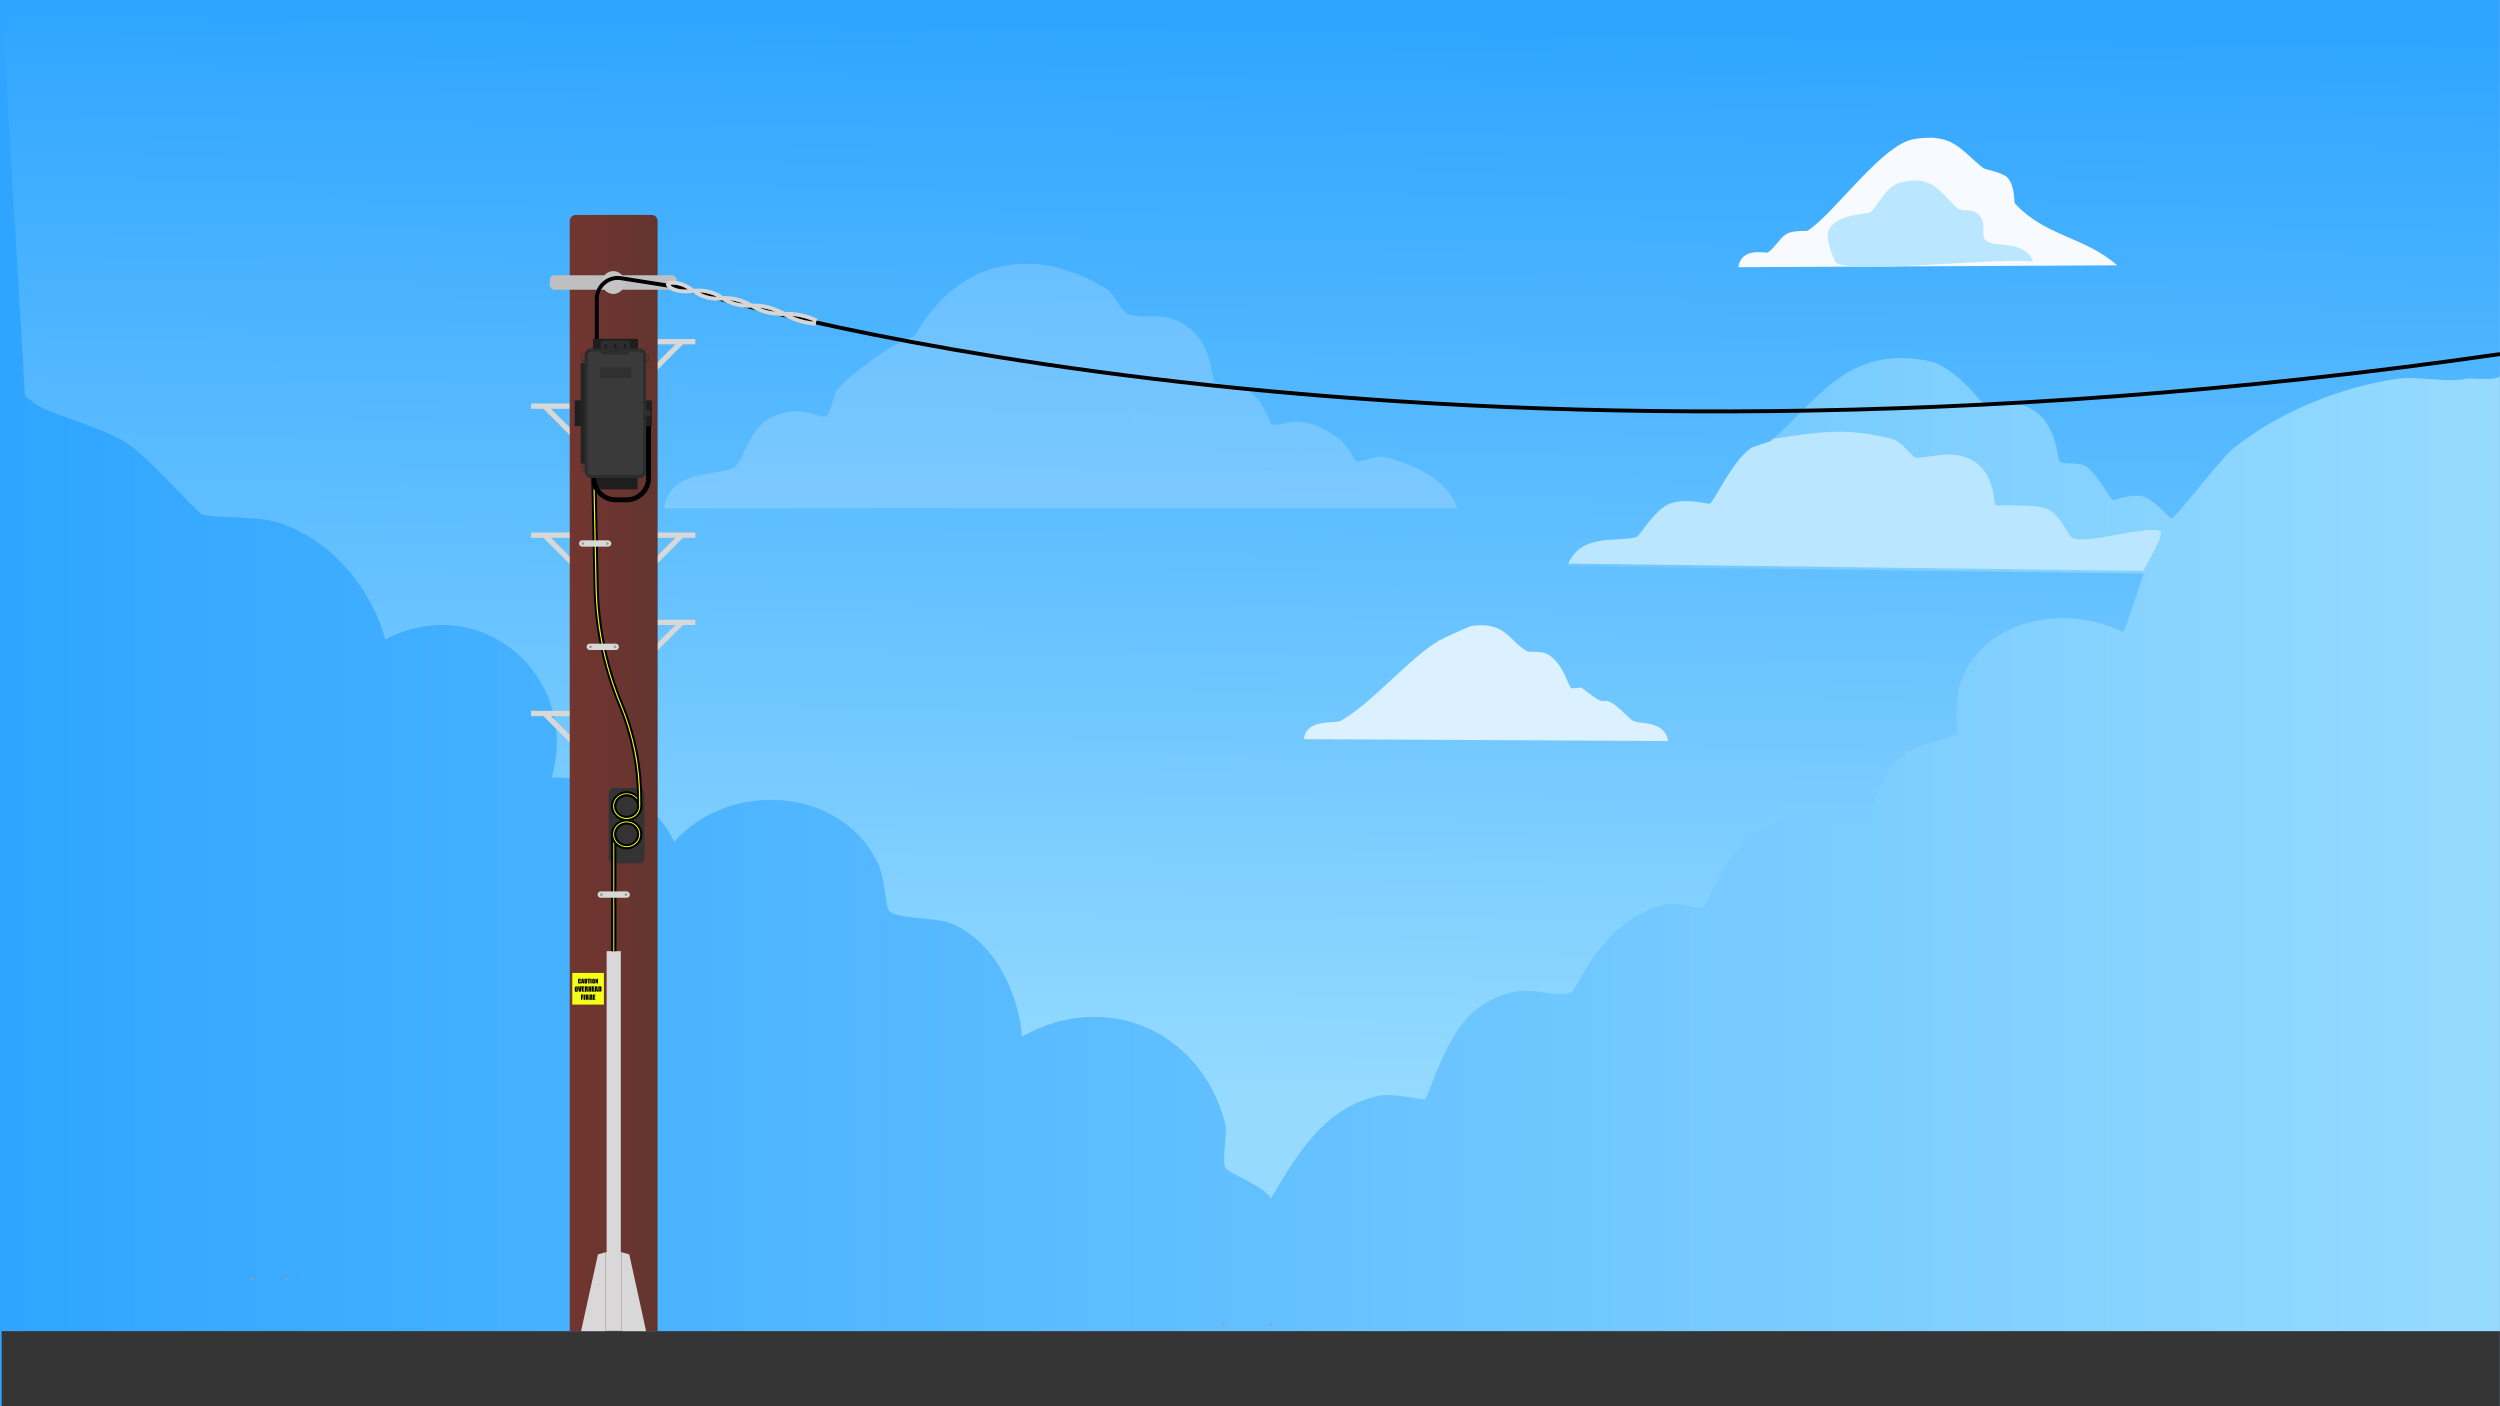 <svg viewBox="0 0 2560 1440" xmlns:xlink="http://www.w3.org/1999/xlink" version="1.1" xmlns="http://www.w3.org/2000/svg" id="Layer_1"><rect x="0" y="0" width="2560" height="1440" fill="#808080" stroke="none"/>
  
  <defs>
    <style>
      .st0 {
        fill: url(#linear-gradient2);
      }

      .st1 {
        fill: #bae7ff;
      }

      .st2, .st3 {
        fill: #f7faff;
      }

      .st4 {
        fill: #2d2d2d;
      }

      .st5 {
        fill: url(#linear-gradient1);
      }

      .st6 {
        fill: #1e1e1e;
      }

      .st7 {
        stroke-width: 2px;
      }

      .st7, .st8, .st9, .st10 {
        stroke-miterlimit: 10;
      }

      .st7, .st9, .st10 {
        stroke: #000;
      }

      .st11 {
        fill: #9b9b9b;
      }

      .st12 {
        fill: #303030;
      }

      .st13 {
        fill: #bfbfbf;
      }

      .st14 {
        fill: #d8d8d8;
      }

      .st15 {
        fill: #c4c4c4;
      }

      .st16 {
        fill: #3a3a3a;
      }

      .st17 {
        fill: #f5ff15;
      }

      .st18 {
        fill: #f3ff00;
      }

      .st3 {
        isolation: isolate;
        opacity: .2;
      }

      .st8 {
        stroke: #d6d6d6;
      }

      .st8, .st9 {
        stroke-width: 4px;
      }

      .st8, .st9, .st10 {
        fill: none;
      }

      .st19 {
        fill: #333;
      }

      .st20 {
        fill: #232323;
      }

      .st21 {
        fill: #dbf1ff;
      }

      .st22 {
        fill: #353535;
      }

      .st23 {
        fill: url(#linear-gradient);
      }

      .st10 {
        stroke-width: 5px;
      }
    </style>
    <linearGradient gradientUnits="userSpaceOnUse" gradientTransform="translate(0 1441.3) scale(1 -1)" y2="721.3" x2="2559.9" y1="721.3" x1="0" id="linear-gradient">
      <stop stop-color="#2fa5ff" offset="0"></stop>
      <stop stop-color="#96dbff" offset="1"></stop>
    </linearGradient>
    <linearGradient gradientUnits="userSpaceOnUse" gradientTransform="translate(0 1441.3) scale(1 -1)" y2="308.4" x2="1269" y1="1420.2" x1="1283" id="linear-gradient1">
      <stop stop-color="#2fa5ff" offset="0"></stop>
      <stop stop-color="#96dbff" offset="1"></stop>
    </linearGradient>
    <linearGradient gradientUnits="userSpaceOnUse" gradientTransform="translate(0 1441.3) scale(1 -1)" y2="649.7" x2="673.4" y1="649.7" x1="583.4" id="linear-gradient2">
      <stop stop-color="#72352f" offset="0"></stop>
      <stop stop-color="#63352f" offset="1"></stop>
    </linearGradient>
  </defs>
  <g>
    <rect height="1440" width="2559.9" y="0" class="st23"></rect>
    <path d="M2195.2,584.6l-590.2-7.5c12.4-35.2,53.6-23.8,71.2-30,3-1,18.8-28.3,33.7-33.7,17.1-6.3,39.3.6,41.2,0,3.4-1.1,22.2-42,41.2-56.2,3.2-2.4,19.8-6.8,20.6-7.5,49.8-7.2,75.6-12.8,125.5,0,8.1,2.1,20.1,18.2,22.5,18.7,9.2,1.9,32.6-7.4,52.5,0,30.7,11.5,27.5,47,30,48.7,2.2,1.5,39.2-1.4,52.5,3.8,14,5.5,22.3,28.5,26.2,30,17.4,6.5,68.4-11.9,89.9-7.5,5.4,2.9-15.1,36.2-16.9,41.2h0Z" class="st1"></path>
    <path d="M2524.9,387.8c-16,4.3-50.1-2.7-69.3,0-58.2,8.1-122.7,34.2-168.6,71.5-14.9,12.1-58.9,71.5-63.7,71.5-1.9,0-16.5-19-30-22.6-10.2-2.7-28.2,4.2-30,3.8-2.1-.5-16.3-27-26.2-33.9-8.3-5.8-24.6-1.7-28.1-5.6-2-2.2-3-36.1-24.4-50.8-24.9-17.2-43.3-5.1-52.5-7.5-3.7-1-28.6-39.6-60-45.2-81.8-14.5-109.8,40.8-159.3,82.8-.9.7-17.5,5.2-20.6,7.5-19,14.2-37.8,55.4-41.2,56.5-2,.6-24.2-6.3-41.2,0-14.9,5.5-30.7,32.8-33.7,33.9-17.6,6.2-58.8-5.2-71.2,30.1l590.2,7.5c-6.9,20-13,40.5-20.6,60.2-56.7-29-142.6-15.6-166.8,50.8-6.7,18.5-2.9,50.2-3.8,52.7-1,3-38.2,11.9-46.8,16.9-41,23.9-43.9,84.8-48.7,86.6-5.4,2-49.2-38.5-108.7-3.8-30.7,17.9-51.5,77.7-56.2,79.1-4.4,1.2-25.3-6.6-37.5-3.8-67.2,15.6-90.8,88.5-97.4,90.4-26.9,7.4-47.2-16.6-93.7,15.1-35.5,24.2-51,92.3-56.2,94.1-2.1.7-32.6-6.2-45-3.8-57.8,11.4-84.5,59.4-112.4,105.4-5.1-11.9-44.5-25.9-46.8-32-3.3-8.7,2.8-34.4,0-45.2-24.7-94.7-122.3-137.1-208-88.5-3.4-45.3-29.6-100.3-75-116.7-15.9-5.7-57.2-3.6-61.8-13.2-2.9-6-4-34.5-11.2-48.9-39.1-78.1-152.6-83.6-208-20.7-23.7-49-75.1-66.5-125.5-65.9,29.6-105.5-74.5-191.9-170.5-141.2-14.5-53.8-57.8-104.9-112.4-120.5-22.5-6.4-61-3.2-74.9-7.5-4.9-1.5-55.9-59-74.9-71.5-28.2-18.6-77.3-29.7-95.6-41.4-2-1.3-10.8-8.2-11.2-9.4L1.7,0h2558.2v384.8c-3.4,5.9-30.5,1.8-35,3h0Z" class="st5"></path>
    <path d="M1371.1,449.3c10.1,7.5,15.6,22,16.9,22.5,6.9,2.8,19.3-6.4,30-3.8,29.5,7.4,62.6,21.6,74.9,52.5h-813.2c7.3-40.4,52.9-32.9,71.2-41.2,9.3-4.2,15.3-36.9,33.7-48.7,30.2-19.5,56-2.3,60-3.8,6.4-2.3,8.5-22.7,13.1-28.1,13.7-16.2,59.4-50,78.7-54.3,30.2-6.8,82,3.1,110.6,15,5.8,2.4,22.1,25.3,26.2,26.2,5.2,1.2,34.1-6.4,52.5,0,30.7,10.6,39.3,57.7,45,60,8.7,3.4,35.5-2.2,52.5,3.8,16.9,6,24.8,29.9,48.7,33.7,2,.3,33.1-2.8,37.5-3.8,14.3-3.1,31.5-31.8,60-15l1.9-15h0Z" class="st3"></path>
    <path d="M1371.1,449.3l-1.9,15c-28.4-16.8-45.7,11.9-60,15-4.4.9-35.5,4.1-37.5,3.8-23.9-3.8-31.8-27.8-48.7-33.7-17-6-43.8-.3-52.5-3.8-5.7-2.2-14.3-49.4-45-60-18.4-6.4-47.3,1.2-52.5,0-4.2-.9-20.5-23.8-26.2-26.2-28.5-11.9-80.4-21.8-110.5-15,43.8-77.7,120-95.5,196.7-48.7,7.7,4.7,15.2,23.9,22.5,26.2,19.5,6.2,37.9-5.7,63.7,15,21.4,17.2,22.3,52,24.4,54.3,1.5,1.7,27.7,4.6,35.6,9.4,14.6,8.8,20.7,32.8,22.5,33.7,9.8,5.3,27-16.7,69.3,15h0Z" class="st3"></path>
    <path d="M1507.6,640.8c34.3-4,36.6,14.5,56.2,26.2,1.9,1.1,15.4-1.1,22.5,3.8,15.2,10.5,19.1,30.7,22.5,33.7,1.5,1.3,9.6-1.3,11.2,0,27.3,22.1,18.9,8.8,30,15,9.2,5.2,17.2,16,22.5,18.7,7.1,3.7,32.2-.7,35.6,20.6l-372.9-1.9c2.2-21.4,32-15.7,37.5-18.7,31.7-17.5,71.7-65.6,101.2-82.4,4.4-2.5,31-14.7,33.7-15h0Z" class="st21"></path>
    <path d="M1960,142.4c39.6-6.5,46.8,10.4,71.2,30,1.1.9,19.7,4.2,24.4,9.4,8.1,8.9,6.6,25.2,7.5,26.2,30.4,33.9,72.1,34.5,104.9,63.7l-387.9,1.9c3.1-21.3,28.2-14,30-15,5.8-3.2,12.6-14.9,18.7-18.7,7.2-4.6,21.2-2.9,22.5-3.8,27.9-18.4,75.8-88.3,108.7-93.7h0Z" class="st2"></path>
    <path d="M1945,187.4c35.2-10.4,42.8,12.3,60,26.2,4.3,3.5,14.6-.3,20.6,5.6,10.6,10.3.5,22.8,9.4,28.1,10.5,6.3,39-1.3,46.8,20.6-36.5-4.7-175.9,12.5-200.5,1.9-4.2-1.8-11.1-25.1-9.4-31.9,4.9-18.8,39.2-18.1,43.1-20.6,8-5.2,14.6-25.4,30-30Z" class="st1"></path>
  </g>
  <rect height="76.9" width="2558.2" y="1363.1" x="1.7" class="st22"></rect>
  <circle r="1.3" cy="1309.8" cx="258.5" class="st11"></circle>
  <circle r="1.1" cy="1356.3" cx="1252.9" class="st11"></circle>
  <circle r="1.1" cy="1356.3" cx="1301.8" class="st11"></circle>
  <circle r="1.3" cy="1309.8" cx="294.5" class="st11"></circle>
  <g>
    <rect height="5.4" width="39.6" y="727.9" x="543.8" class="st14"></rect>
    <polygon points="556.5 733.3 594.3 771.2 594.3 763.4 560.3 729.4 556.5 733.3" class="st14"></polygon>
  </g>
  <g>
    <rect height="5.4" width="39.6" y="545.3" x="543.8" class="st14"></rect>
    <polygon points="556.5 550.7 594.3 588.6 594.3 580.8 560.3 546.9 556.5 550.7" class="st14"></polygon>
  </g>
  <g>
    <rect height="5.4" width="39.6" y="413.2" x="543.8" class="st14"></rect>
    <polygon points="556.5 418.6 594.3 456.5 594.3 448.7 560.3 414.8 556.5 418.6" class="st14"></polygon>
  </g>
  <g>
    <rect height="5.4" width="39.6" y="545.3" x="580.2" class="st14"></rect>
    <polygon points="592.9 550.7 630.7 588.6 630.7 580.8 596.7 546.9 592.9 550.7" class="st14"></polygon>
  </g>
  <g>
    <rect height="5.4" width="39.6" y="634.6" x="672.4" class="st14"></rect>
    <polygon points="699.3 640 661.5 677.9 661.5 670.1 695.5 636.2 699.3 640" class="st14"></polygon>
  </g>
  <g>
    <rect height="5.4" width="39.6" y="545.3" x="672.4" class="st14"></rect>
    <polygon points="699.3 550.7 661.5 588.6 661.5 580.8 695.5 546.9 699.3 550.7" class="st14"></polygon>
  </g>
  <g>
    <rect height="5.4" width="39.6" y="347.2" x="672.4" class="st14"></rect>
    <polygon points="699.3 352.6 661.5 390.5 661.5 382.7 695.5 348.8 699.3 352.6" class="st14"></polygon>
  </g>
  <path d="M589.6,220.1h77.6c3.4,0,6.2,2.8,6.2,6.2v1136.8h-90V226.3c0-3.4,2.8-6.2,6.2-6.2h0Z" class="st0"></path>
  <polygon points="595 1363.1 612.3 1284.5 620.1 1282.3 620.1 1363.1 595 1363.1" class="st14"></polygon>
  <polygon points="661.6 1363.1 644.4 1284.5 636.6 1282.3 636.6 1363.1 661.6 1363.1" class="st14"></polygon>
  <rect height="80.5" width="16.5" y="1282.3" x="620.1" class="st14"></rect>
  <rect height="311.6" width="14.5" y="974" x="621.2" class="st14"></rect>
  <rect height="32.4" width="32.4" y="996.3" x="586" class="st17"></rect>
  <path d="M594.9,1004.3h-1.3v-.8c0-.2,0-.4,0-.5,0,0,0,0-.2,0s-.2,0-.2.1c0,0,0,.2,0,.5v2.2c0,.2,0,.4,0,.5,0,0,0,.1.2.1s.1,0,.2-.1c0,0,0-.2,0-.5v-.6h1.3v.2c0,.5,0,.9-.1,1.1,0,.2-.2.4-.5.5-.2.2-.5.2-.9.2s-.7,0-.9-.2c-.2-.1-.4-.3-.5-.6,0-.2-.1-.6-.1-1.1v-1.4c0-.4,0-.6,0-.8,0-.2,0-.3.2-.5s.3-.3.5-.4.4-.1.7-.1.7,0,.9.2.4.3.5.5.1.5.1,1v.5h0Z"></path>
  <path d="M597.5,1002.2l.7,4.8h-1.3v-.9h-.5v.9h-1.4l.6-4.8h1.8ZM596.8,1005.3c0-.5-.1-1.2-.2-2-.1.9-.2,1.6-.2,2h.4Z"></path>
  <path d="M601.3,1002.2v3.2c0,.4,0,.6,0,.8,0,.1,0,.3-.2.5s-.3.3-.5.4c-.2,0-.4.1-.7.1s-.5,0-.8-.1-.4-.2-.5-.4-.2-.3-.2-.5c0-.2,0-.5,0-1.1v-2.9h1.3v3.6c0,.2,0,.3,0,.4s0,0,.1,0,.1,0,.1,0c0,0,0-.2,0-.5v-3.5h1.3,0Z"></path>
  <path d="M604.3,1002.2v1h-.7v3.9h-1.3v-3.9h-.7v-1h2.7Z"></path>
  <path d="M605.8,1002.2v4.8h-1.3v-4.8h1.3Z"></path>
  <path d="M609.2,1005.1c0,.5,0,.8,0,1,0,.2,0,.4-.2.6-.1.2-.3.3-.5.4s-.4.1-.7.1-.5,0-.7-.1c-.2,0-.4-.2-.5-.4s-.2-.4-.2-.6c0-.2,0-.5,0-1v-.8c0-.5,0-.8,0-1s0-.4.2-.6c.1-.2.3-.3.5-.4s.4-.1.7-.1.5,0,.7.1c.2,0,.4.2.5.4s.2.4.2.6c0,.2,0,.5,0,1v.8ZM607.9,1003.5c0-.2,0-.4,0-.4,0,0,0,0-.1,0s-.1,0-.1,0,0,.2,0,.4v2.2c0,.3,0,.4,0,.5,0,0,0,0,.2,0s.1,0,.2-.1,0-.3,0-.5v-2.2h0Z"></path>
  <path d="M612.4,1002.2v4.8h-1.1l-.6-2.2v2.2h-1v-4.8h1l.7,2.2v-2.2h1Z"></path>
  <g>
    <path d="M591.7,1013.3c0,.5,0,.9,0,1.2,0,.2-.1.4-.2.6-.1.2-.3.3-.5.4s-.5.2-.8.2-.6,0-.8-.1c-.2,0-.4-.2-.6-.4s-.2-.4-.2-.6c0-.2,0-.6,0-1.2v-.9c0-.5,0-.9,0-1.2s.1-.4.2-.6c.1-.2.3-.3.5-.4s.5-.2.8-.2.6,0,.8.1c.2,0,.4.2.6.4s.2.4.2.6c0,.2,0,.6,0,1.2v.9ZM590.2,1011.5c0-.3,0-.4,0-.5,0,0,0-.1-.2-.1s-.1,0-.2,0,0,.2,0,.5v2.6c0,.3,0,.5,0,.6,0,0,0,.1.2.1s.2,0,.2-.1,0-.3,0-.6v-2.5h0Z"></path>
    <path d="M595.6,1010l-.7,5.5h-2.2l-.8-5.5h1.5c.2,1.5.3,2.8.4,3.8,0-1.1.2-2,.2-2.8v-1h1.6Z"></path>
    <path d="M595.8,1010h2.4v1.1h-1v1h.9v1h-.9v1.2h1v1.1h-2.5v-5.5h0Z"></path>
    <path d="M598.7,1010h1c.7,0,1.1,0,1.4,0s.4.2.6.4.2.5.2,1,0,.7-.2.9c-.1.2-.3.2-.6.3.3,0,.5.2.6.3,0,.1.2.2.2.3s0,.4,0,.8v1.5h-1.3v-1.8c0-.3,0-.5,0-.5s-.2,0-.4,0v2.5h-1.4v-5.5h0ZM600.1,1011v1.2c.2,0,.3,0,.3,0,0,0,0-.2,0-.4v-.3c0-.2,0-.3,0-.3s-.2,0-.3,0h0Z"></path>
    <path d="M605.7,1010v5.5h-1.4v-2.3h-.4v2.3h-1.4v-5.5h1.4v2h.4v-2h1.4Z"></path>
    <path d="M606.3,1010h2.4v1.1h-1v1h.9v1h-.9v1.2h1v1.1h-2.5v-5.5h0Z"></path>
    <path d="M611.6,1010l.8,5.5h-1.5v-1h-.6v1h-1.6l.7-5.5h2.1ZM610.9,1013.6c0-.6-.1-1.4-.2-2.3-.1,1-.2,1.8-.3,2.3h.5Z"></path>
    <path d="M612.7,1010h1.1c.7,0,1.2,0,1.4,0,.2,0,.4.2.5.3s.2.3.2.5,0,.5,0,1v1.9c0,.5,0,.8,0,1s-.1.3-.2.4-.3.2-.4.2c-.2,0-.4,0-.8,0h-1.8v-5.5ZM614.1,1011v3.6c.2,0,.3,0,.4-.1s0-.3,0-.7v-2.1c0-.2,0-.4,0-.5s0-.1-.1-.2-.2,0-.3,0h0Z"></path>
    <path d="M594.9,1018.4h2.4v1.1h-1v1h.9v1h-.9v2.3h-1.4v-5.5h0Z"></path>
    <path d="M599,1018.4v5.5h-1.4v-5.5h1.4Z"></path>
    <path d="M599.6,1018.4h1.4c.5,0,.8,0,1,0,.2,0,.4.2.6.4.1.2.2.6.2,1s0,.5-.2.7c0,.1-.3.2-.6.3.3,0,.5.2.7.4s.2.4.2.8v.5c0,.4,0,.7-.1.8s-.2.3-.4.4-.6,0-1.1,0h-1.7v-5.5h0ZM601,1019.3v1.2h.1c.1,0,.2,0,.3,0,0,0,0-.3,0-.6s0-.3,0-.4c0,0,0-.1-.1-.1s-.2,0-.3,0h0ZM601,1021.4v1.5c.2,0,.3,0,.4,0s0-.2,0-.4v-.5c0-.2,0-.4,0-.4s-.2,0-.4,0Z"></path>
    <path d="M603.5,1018.4h1c.7,0,1.1,0,1.4,0s.4.2.6.4.2.5.2,1,0,.7-.2.9c-.1.2-.3.2-.6.3.3,0,.5.2.6.3,0,.1.2.2.2.3s0,.4,0,.8v1.5h-1.3v-1.8c0-.3,0-.5,0-.5s-.2,0-.4,0v2.5h-1.4v-5.5h0ZM604.9,1019.3v1.2c.2,0,.3,0,.3,0,0,0,0-.2,0-.4v-.3c0-.2,0-.3,0-.3s-.2,0-.3,0h0Z"></path>
    <path d="M607.2,1018.4h2.4v1.1h-1v1h.9v1h-.9v1.2h1v1.1h-2.5v-5.5h0Z"></path>
  </g>
  <path d="M641.7,868.7c-8.3,0-15.1-6.5-15.1-14.4s6.8-14.4,15.1-14.4,15.1,6.5,15.1,14.4-6.8,14.4-15.1,14.4ZM641.7,843.3c-6.4,0-11.6,4.9-11.6,11s5.2,11,11.6,11,11.6-4.9,11.6-11-5.2-11-11.6-11Z"></path>
  <rect ry="5" rx="5" height="77.2" width="36.4" y="806.9" x="623.4" class="st19"></rect>
  <polygon points="631.2 856.9 625.8 853.8 625.8 974 631.2 974 631.2 856.9"></polygon>
  <rect height="120.2" width="1" y="853.9" x="628" class="st18"></rect>
  <path d="M641.7,839.9c-8.3,0-15.1-6.5-15.1-14.4s6.8-14.4,15.1-14.4,15.1,6.5,15.1,14.4-6.8,14.4-15.1,14.4ZM641.7,814.5c-6.4,0-11.6,4.9-11.6,11s5.2,11,11.6,11,11.6-4.9,11.6-11-5.2-11-11.6-11Z" class="st7"></path>
  <path d="M641.7,868.7c-8.3,0-15.1-6.5-15.1-14.4s6.8-14.4,15.1-14.4,15.1,6.5,15.1,14.4-6.8,14.4-15.1,14.4ZM641.7,843.3c-6.4,0-11.6,4.9-11.6,11s5.2,11,11.6,11,11.6-4.9,11.6-11-5.2-11-11.6-11Z" class="st7"></path>
  <path d="M641.7,838.7c-7.6,0-13.9-5.9-13.9-13.2s6.2-13.2,13.9-13.2,13.9,5.9,13.9,13.2-6.2,13.2-13.9,13.2ZM641.7,813.2c-7.1,0-12.9,5.5-12.9,12.2s5.8,12.2,12.9,12.2,12.9-5.5,12.9-12.2-5.8-12.2-12.9-12.2Z" class="st18"></path>
  <path d="M641.7,867.5c-7.6,0-13.9-5.9-13.9-13.2s6.2-13.2,13.9-13.2,13.9,5.9,13.9,13.2-6.2,13.2-13.9,13.2ZM641.7,842.1c-7.1,0-12.9,5.5-12.9,12.2s5.8,12.2,12.9,12.2,12.9-5.5,12.9-12.2-5.8-12.2-12.9-12.2Z" class="st18"></path>
  <g>
    <rect ry="3.2" rx="3.2" height="6.5" width="33.1" y="912.8" x="611.9" class="st14"></rect>
    <g>
      <circle r="1.4" cy="916.1" cx="641" class="st11"></circle>
      <circle r="1.4" cy="916.1" cx="615.9" class="st11"></circle>
    </g>
  </g>
  <rect ry="4.9" rx="4.9" height="14.8" width="130" y="281.9" x="563" class="st13"></rect>
  <circle r="11.7" cy="289.3" cx="628" class="st15"></circle>
  <g>
    <path d="M657.6,825.5h-5.3v-7.1c0-33.1-6.4-65.3-19.1-95.8-16-38.5-24.5-79.2-25.4-121l-2.3-112.1h5.3c0,0,2.3,112,2.3,112,.9,41.1,9.3,81.1,25,119,12.9,31.2,19.5,64.1,19.5,97.9v7.1h0Z"></path>
    <path d="M654.4,825.5v-7.1c0-33.3-6.5-65.8-19.3-96.6-15.9-38.3-24.4-78.8-25.3-120.2l-2.3-112.1h1.2s2.3,112.1,2.3,112.1c.9,41.3,9.3,81.6,25.2,119.8,12.8,30.9,19.4,63.6,19.4,97.1v7.1h-1.2Z" class="st18"></path>
  </g>
  <g>
    <rect ry="3.2" rx="3.2" height="6.5" width="33.1" y="659.1" x="600.7" class="st14"></rect>
    <g>
      <circle r="1.4" cy="662.4" cx="629.8" class="st11"></circle>
      <circle r="1.4" cy="662.4" cx="604.7" class="st11"></circle>
    </g>
  </g>
  <g>
    <rect ry="3.2" rx="3.2" height="6.5" width="33.1" y="553.3" x="592.9" class="st14"></rect>
    <g>
      <circle r="1.4" cy="556.6" cx="622" class="st11"></circle>
      <circle r="1.4" cy="556.6" cx="596.9" class="st11"></circle>
    </g>
  </g>
  <path d="M611.1,366.2v-60c0-13.3,11.8-23.4,24.9-21.3l59.1,9.3c2.8.4,5.6,1.1,8.3,2,45.3,15.3,761.1,224.3,1856.6,66.4" class="st9"></path>
  <path d="M835.5,331.4c-17.7-.8-30.9-8.9-30.9-8.9,0,0-15.4-10.7-34.6-9.5-13.8.9-23.7-3.6-28.1-6.2-1.1-.7-2.2-1.4-3.2-2.2-2.5-1.9-12.7-8.8-29.2-6.7-19.1,2.4-24.5-4.8-24.5-4.8,0,0-2.8-2.5.8-3.1,0,0,8.3-3.7,23.8,7.5,13.4,9.7,25.7,8.6,28.8,8.1,1.4-.2,2.9-.4,4.3-.4,5.3,0,15.9.9,27.3,8,16.2,10.2,34.9,8.2,34.9,8.2,0,0,15.5-.9,31.4,7" class="st8"></path>
  <g>
    <rect height="26.4" width="16.9" y="410" x="588.5" class="st6"></rect>
    <rect height="26.4" width="16.9" y="410" x="650.6" class="st6"></rect>
    <rect height="26.4" width="46.1" y="474.7" x="606.8" class="st6"></rect>
    <rect height="26.4" width="46.1" y="346.9" x="607.2" class="st6"></rect>
    <path d="M660.2,419.6h3.2c1.7,0,3.2,1.4,3.2,3.2v.9c0,1.7-1.4,3-3,3h-3.4v-7.1h0Z" class="st4"></path>
    <rect height="103.1" width="5.9" y="371.7" x="594.6" class="st20"></rect>
    <rect ry="6.1" rx="6.1" height="132.5" width="62.7" y="356.9" x="598.8" class="st4"></rect>
    <rect ry="3.4" rx="3.4" height="126.3" width="56.6" y="360" x="601.9" class="st16"></rect>
    <path d="M641.8,348.5h-23.7c-1.7,0-3.1,1.4-3.1,3.1v8.2c0,1.7,1.4,3.1,3.1,3.1h23.7c1.7,0,3.1-1.4,3.1-3.1v-8.2c0-1.7-1.4-3.1-3.1-3.1ZM620.5,357.3c-.9,0-1.6-.7-1.6-1.6s.2-.9.5-1.2v-1.3c0-.6.5-1.1,1.1-1.1s1.1.5,1.1,1.1v1.3c.3.3.5.7.5,1.2,0,.9-.7,1.6-1.6,1.6ZM630.2,357.3c-.9,0-1.6-.7-1.6-1.6s.2-.9.5-1.2v-1.3c0-.6.5-1.1,1.1-1.1s1.1.5,1.1,1.1v1.3c.3.3.5.7.5,1.2,0,.9-.7,1.6-1.6,1.6ZM639.9,357.3c-.9,0-1.6-.7-1.6-1.6s.2-.9.5-1.2v-1.3c0-.6.5-1.1,1.1-1.1s1.1.5,1.1,1.1v1.3c.3.3.5.7.5,1.2,0,.9-.7,1.6-1.6,1.6Z" class="st4"></path>
    <path d="M663.7,362.7h-2.7c-.3,0-.5.2-.5.5v6.5c0,.3.2.5.5.5h2.7c.3,0,.5-.2.5-.5v-6.5c0-.3-.2-.5-.5-.5ZM663.5,369c0,.1-.1.3-.3.3h-1.7c-.1,0-.3-.1-.3-.3v-5.4c0-.1.1-.3.3-.3h1.7c.1,0,.3.1.3.3v5.4Z" class="st4"></path>
    <path d="M663.8,476h-2.7c-.3,0-.5.2-.5.5v6.5c0,.3.2.5.5.5h2.7c.3,0,.5-.2.5-.5v-6.5c0-.3-.2-.5-.5-.5ZM663.6,482.4c0,.1-.1.3-.3.3h-1.7c-.1,0-.3-.1-.3-.3v-5.4c0-.1.1-.3.3-.3h1.7c.1,0,.3.1.3.3v5.4Z" class="st4"></path>
    <path d="M598.8,362.7h-2.7c-.3,0-.5.2-.5.5v6.5c0,.3.2.5.5.5h2.7c.3,0,.5-.2.5-.5v-6.5c0-.3-.2-.5-.5-.5ZM598.6,369c0,.1-.1.3-.3.3h-1.7c-.1,0-.3-.1-.3-.3v-5.4c0-.1.1-.3.3-.3h1.7c.1,0,.3.1.3.3v5.4Z" class="st4"></path>
    <path d="M599,476h-2.7c-.3,0-.5.2-.5.5v6.5c0,.3.2.5.5.5h2.7c.3,0,.5-.2.5-.5v-6.5c0-.3-.2-.5-.5-.5ZM598.7,482.4c0,.1-.1.3-.3.3h-1.7c-.1,0-.3-.1-.3-.3v-5.4c0-.1.1-.3.3-.3h1.7c.1,0,.3.1.3.3v5.4Z" class="st4"></path>
    <rect height="11.3" width="32.1" y="376.1" x="614.5" class="st12"></rect>
    <path d="M608.1,489.4h0c0,12.4,10,22.4,22.4,22.4h11.3c12.3,0,22.3-10,22.3-22.3v-53.1" class="st10"></path>
  </g>
</svg>